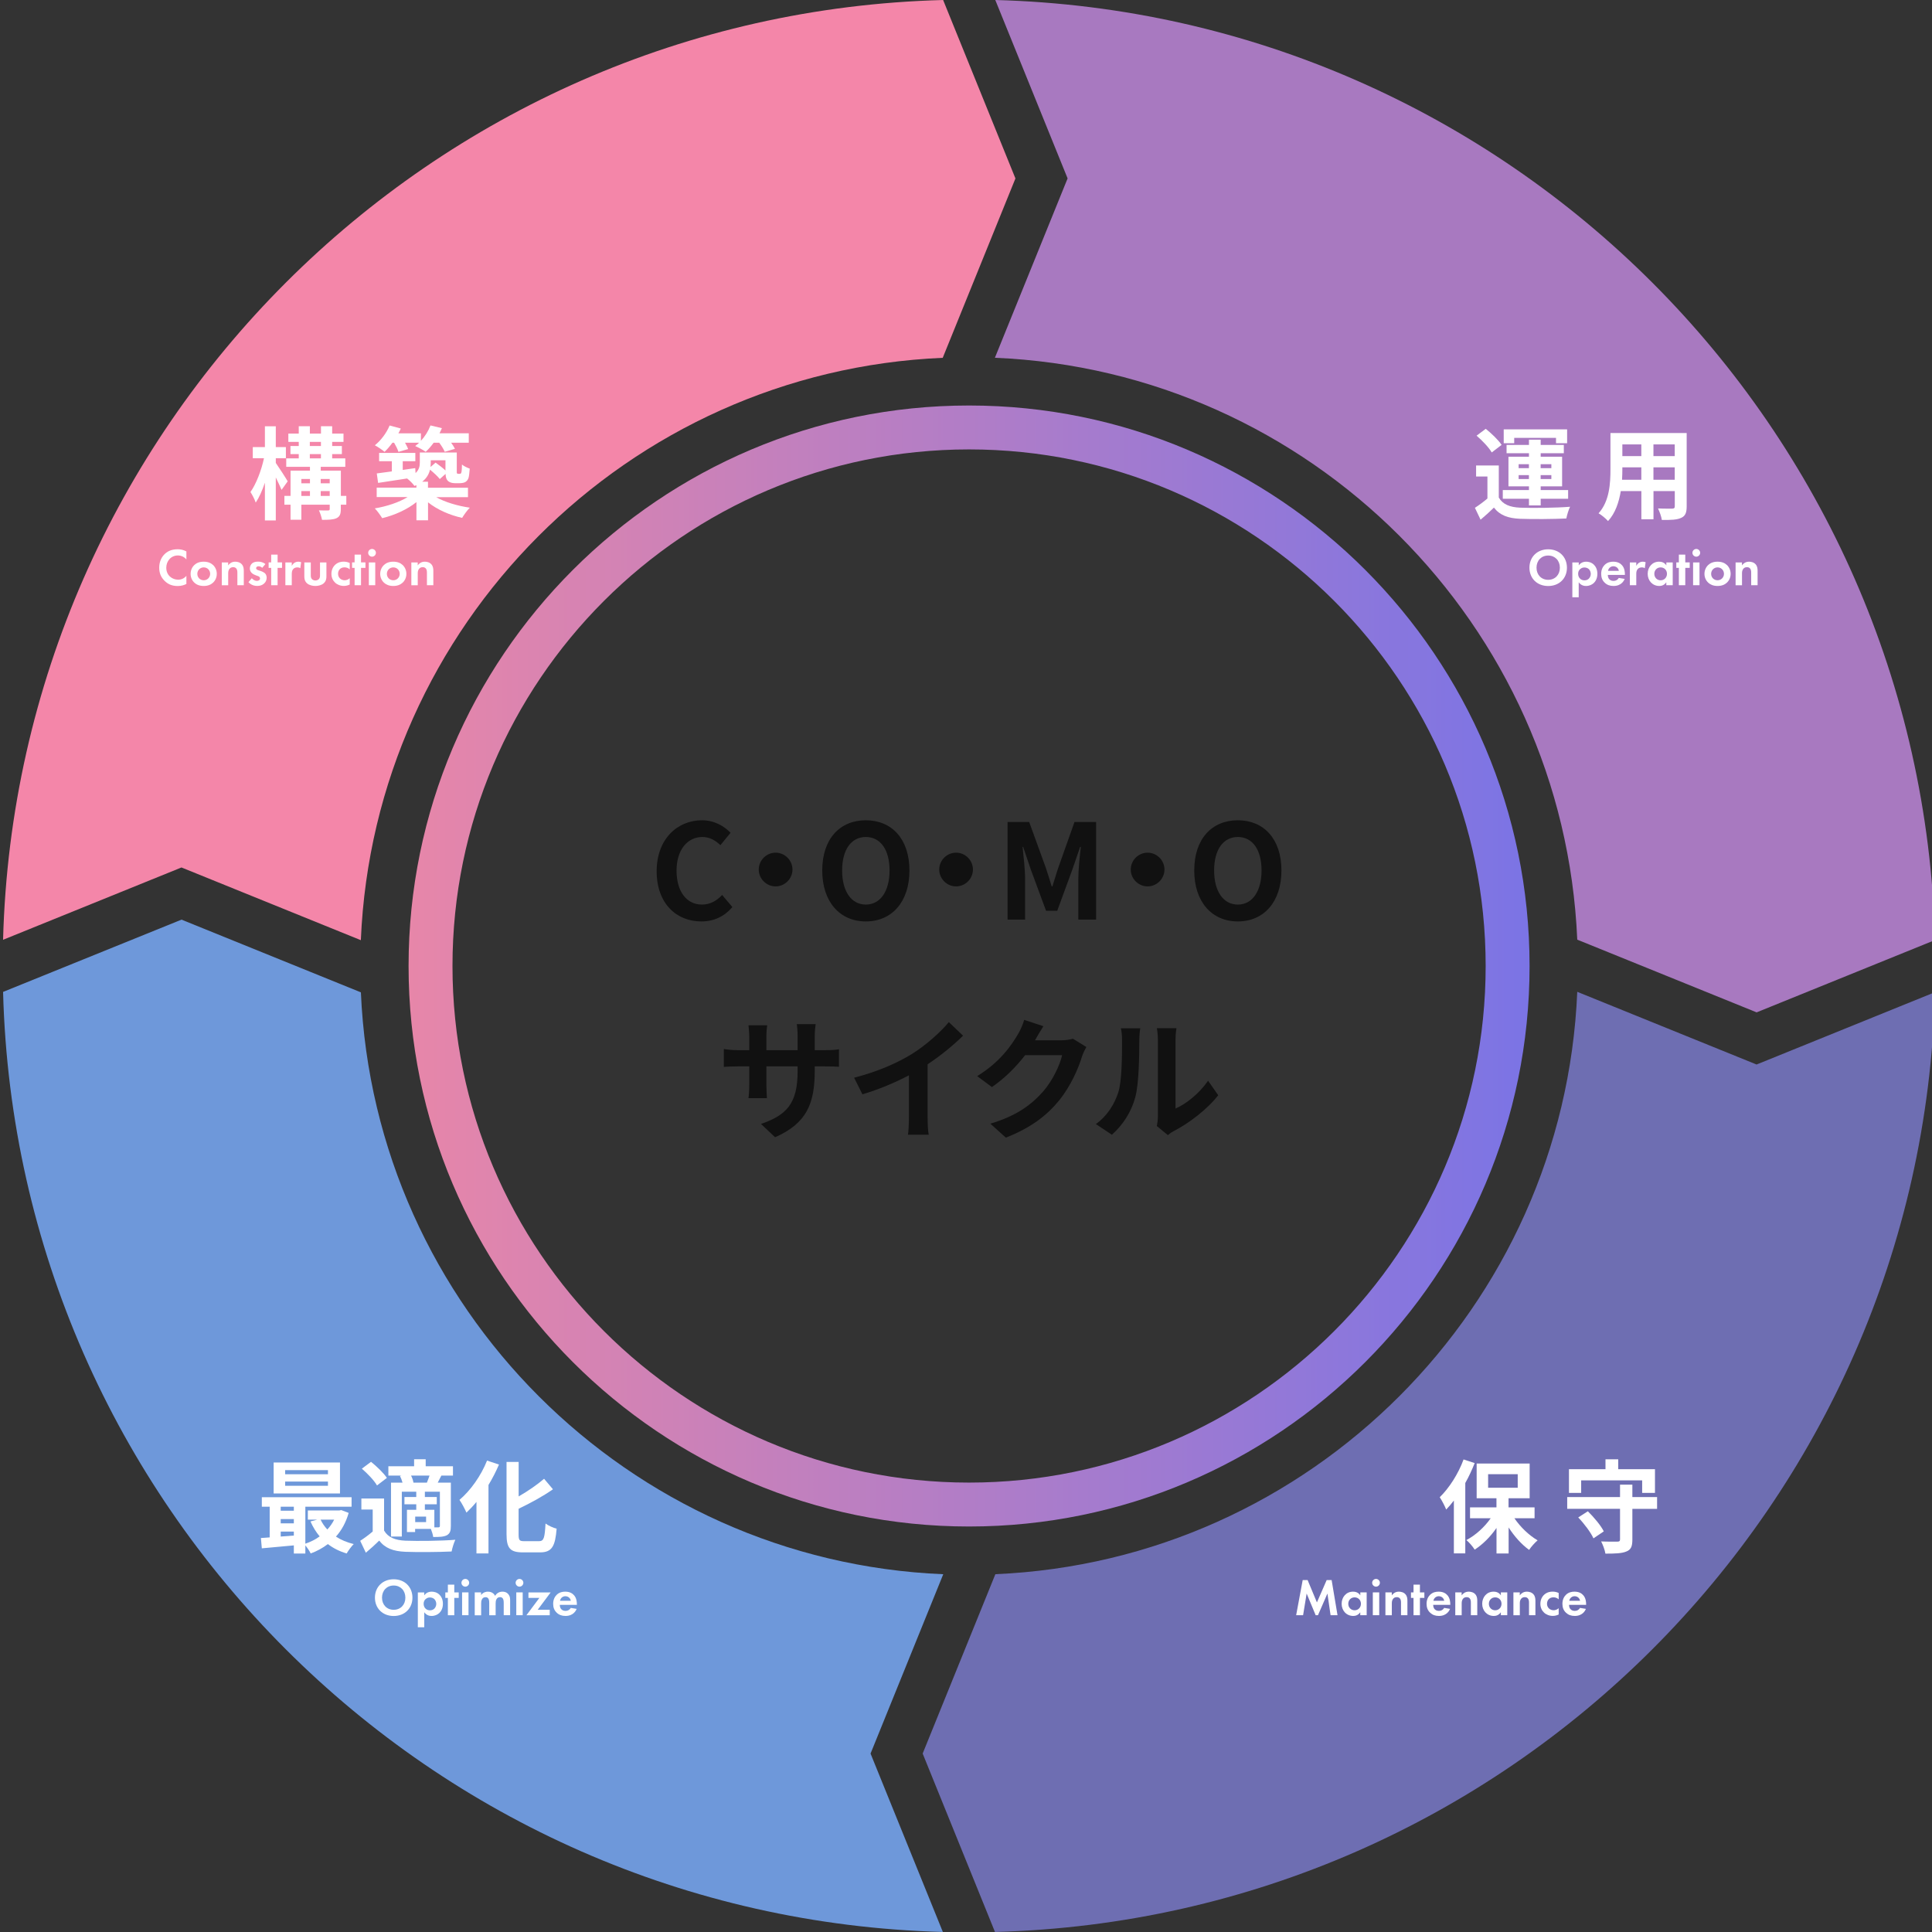 <?xml version="1.0" encoding="UTF-8"?>
<svg id="header" xmlns="http://www.w3.org/2000/svg" xmlns:xlink="http://www.w3.org/1999/xlink" viewBox="0 0 440 440">
  <rect x="0" y="0" width="440" height="440" fill="#333333" stroke="none"/>
  <defs>
    <style>
      .cls-1 {
        fill: url(#_名称未設定グラデーション_181);
      }

      .cls-1, .cls-2, .cls-3, .cls-4, .cls-5, .cls-6, .cls-7 {
        stroke-width: 0px;
      }

      .cls-2 {
        fill: #6e98da;
      }

      .cls-3 {
        fill: #6e6eb2;
      }

      .cls-4 {
        fill: #111;
      }

      .cls-5 {
        fill: #a879c0;
      }

      .cls-6 {
        fill: #fff;
      }

      .cls-7 {
        fill: #f486a9;
      }
    </style>
    <linearGradient id="_名称未設定グラデーション_181" data-name="名称未設定グラデーション 181" x1="93.05" y1="220" x2="348.34" y2="220" gradientUnits="userSpaceOnUse">
      <stop offset="0" stop-color="#e786a9"/>
      <stop offset="1" stop-color="#7b74e5"/>
    </linearGradient>
  </defs>
  <g>
    <path class="cls-1" d="m220.7,102.35c64.87,0,117.65,52.78,117.65,117.65s-52.78,117.65-117.65,117.65-117.65-52.78-117.65-117.65,52.78-117.65,117.65-117.65m0-10c-70.39,0-127.65,57.26-127.65,127.65s57.26,127.65,127.65,127.65,127.65-57.26,127.65-127.65-57.26-127.65-127.65-127.65h0Z"/>
    <path class="cls-5" d="m243.14,40.63l-16.56,40.85c71.74,3.01,129.56,60.79,132.63,132.52l40.85,16.56,40.63-16.47C437.62,97.26,343.49,3.11,226.67,0l16.47,40.63Z"/>
    <path class="cls-7" d="m41.33,197.56l40.85,16.56c3.01-71.74,60.79-129.56,132.52-132.63l16.56-40.85L214.79,0C97.96,3.08,3.81,97.21.7,214.03l40.63-16.47Z"/>
    <path class="cls-2" d="m198.26,399.37l16.56-40.85c-71.75-3.01-129.56-60.79-132.63-132.52l-40.85-16.56L.7,225.9c3.08,116.83,97.2,210.98,214.03,214.09l-16.47-40.63Z"/>
    <path class="cls-3" d="m400.06,242.44l-40.85-16.56c-3.01,71.74-60.79,129.56-132.52,132.63l-16.56,40.85,16.47,40.63c116.83-3.08,210.98-97.2,214.09-214.03l-40.63,16.47Z"/>
  </g>
  <g>
    <path class="cls-4" d="m149.55,198.42c0-7.32,4.71-11.61,10.32-11.61,2.82,0,5.07,1.35,6.51,2.85l-2.31,2.82c-1.14-1.08-2.43-1.86-4.11-1.86-3.36,0-5.88,2.88-5.88,7.65s2.28,7.74,5.79,7.74c1.92,0,3.39-.9,4.59-2.19l2.34,2.76c-1.83,2.13-4.2,3.27-7.08,3.27-5.61,0-10.17-4.02-10.17-11.43Z"/>
    <path class="cls-4" d="m180.48,198.03c0,2.1-1.74,3.84-3.84,3.84s-3.84-1.74-3.84-3.84,1.74-3.84,3.84-3.84,3.84,1.74,3.84,3.84Z"/>
    <path class="cls-4" d="m187.26,198.24c0-7.23,4.05-11.43,9.93-11.43s9.93,4.23,9.93,11.43-4.05,11.61-9.93,11.61-9.93-4.41-9.93-11.61Zm15.33,0c0-4.77-2.1-7.62-5.4-7.62s-5.4,2.85-5.4,7.62,2.1,7.77,5.4,7.77,5.4-3.03,5.4-7.77Z"/>
    <path class="cls-4" d="m221.58,198.03c0,2.1-1.74,3.84-3.84,3.84s-3.84-1.74-3.84-3.84,1.74-3.84,3.84-3.84,3.84,1.74,3.84,3.84Z"/>
    <path class="cls-4" d="m229.47,187.2h4.92l3.78,10.41c.48,1.38.9,2.85,1.35,4.26h.15c.48-1.41.87-2.88,1.35-4.26l3.69-10.41h4.92v22.23h-4.05v-9.27c0-2.1.33-5.19.57-7.29h-.15l-1.8,5.22-3.42,9.33h-2.55l-3.45-9.33-1.77-5.22h-.12c.21,2.1.57,5.19.57,7.29v9.27h-3.99v-22.23Z"/>
    <path class="cls-4" d="m265.2,198.03c0,2.1-1.74,3.84-3.84,3.84s-3.84-1.74-3.84-3.84,1.74-3.84,3.84-3.84,3.84,1.74,3.84,3.84Z"/>
    <path class="cls-4" d="m271.98,198.24c0-7.23,4.05-11.43,9.93-11.43s9.93,4.23,9.93,11.43-4.05,11.61-9.93,11.61-9.93-4.41-9.93-11.61Zm15.33,0c0-4.77-2.1-7.62-5.4-7.62s-5.4,2.85-5.4,7.62,2.1,7.77,5.4,7.77,5.4-3.03,5.4-7.77Z"/>
    <path class="cls-4" d="m176.52,259l-3.21-3.03c5.79-2.01,8.34-4.59,8.34-11.97v-1.14h-7.11v4.08c0,1.32.09,2.55.12,3.15h-4.2c.09-.6.18-1.8.18-3.15v-4.08h-2.55c-1.5,0-2.58.06-3.24.12v-4.08c.51.09,1.74.27,3.24.27h2.55v-2.97c0-.87-.09-1.8-.18-2.7h4.26c-.09.57-.18,1.53-.18,2.7v2.97h7.11v-3.15c0-1.2-.09-2.19-.18-2.79h4.29c-.09.6-.21,1.59-.21,2.79v3.15h2.22c1.59,0,2.49-.06,3.3-.21v3.99c-.66-.06-1.71-.09-3.3-.09h-2.22v.99c0,7.44-1.8,11.97-9.03,15.15Z"/>
    <path class="cls-4" d="m207.63,240.07c3.09-1.92,6.51-4.92,8.46-7.29l3.24,3.09c-2.28,2.25-5.16,4.59-8.07,6.51v12.12c0,1.32.06,3.18.27,3.93h-4.74c.12-.72.21-2.61.21-3.93v-9.6c-3.09,1.62-6.9,3.24-10.59,4.32l-1.89-3.78c5.37-1.38,9.78-3.33,13.11-5.37Z"/>
    <path class="cls-4" d="m235.8,236.77c-.03.06-.06.09-.09.15h6.03c.93,0,1.92-.15,2.61-.36l3.06,1.89c-.33.57-.75,1.41-.99,2.16-.81,2.67-2.52,6.66-5.22,10.02-2.85,3.48-6.48,6.24-12.12,8.46l-3.54-3.18c6.15-1.83,9.48-4.44,12.09-7.41,2.04-2.34,3.78-5.94,4.26-8.19h-8.43c-2.01,2.61-4.62,5.25-7.56,7.26l-3.36-2.49c5.25-3.21,7.86-7.08,9.36-9.66.45-.75,1.08-2.13,1.35-3.15l4.38,1.44c-.69,1.05-1.47,2.4-1.83,3.06Z"/>
    <path class="cls-4" d="m254.67,248.83c.84-2.58.87-8.25.87-11.88,0-1.2-.09-2.01-.27-2.76h4.41c-.03.15-.21,1.47-.21,2.73,0,3.54-.09,9.87-.9,12.9-.9,3.39-2.79,6.33-5.34,8.61l-3.66-2.43c2.64-1.86,4.26-4.62,5.1-7.17Zm9.03,5.4v-17.49c0-1.35-.21-2.49-.24-2.58h4.47c-.03.09-.21,1.26-.21,2.61v15.69c2.43-1.05,5.4-3.42,7.41-6.33l2.31,3.3c-2.49,3.24-6.81,6.48-10.17,8.19-.66.36-1.02.66-1.29.9l-2.52-2.07c.12-.57.24-1.41.24-2.22Z"/>
  </g>
  <g>
    <path class="cls-6" d="m64.12,111.56c-.3-.71-.8-1.79-1.31-2.83v9.8h-2.48v-8.6c-.6,1.77-1.31,3.38-2.09,4.53-.25-.76-.8-1.79-1.2-2.41,1.29-1.79,2.51-4.99,3.08-7.7h-2.55v-2.53h2.76v-4.74h2.48v4.74h2.3v2.53h-2.3v1.08c.64.9,2.35,3.54,2.71,4.19l-1.4,1.95Zm14.74,3.38h-1.24v.99c0,1.15-.23,1.72-.99,2.09-.76.34-1.84.37-3.29.37-.11-.64-.41-1.54-.71-2.16.85.05,1.79.02,2.07.02.3,0,.39-.07.39-.34v-.97h-6.46v3.43h-2.46v-3.43h-1.4v-2h1.4v-5.75h4.42v-.87h-5.4v-1.93h2.85v-.97h-1.89v-1.84h1.89v-.94h-2.37v-1.89h2.37v-1.68h2.53v1.68h2.53v-1.68h2.55v1.68h2.58v1.89h-2.58v.94h2.21v1.84h-2.21v.97h2.99v1.93h-5.59v.87h4.58v5.75h1.24v2Zm-10.23-5.86v.99h1.96v-.99h-1.96Zm0,3.86h1.96v-1.1h-1.96v1.1Zm1.93-11.36h2.53v-.94h-2.53v.94Zm0,2.81h2.53v-.97h-2.53v.97Zm2.48,4.69v.99h2.05v-.99h-2.05Zm2.05,3.86v-1.1h-2.05v1.1h2.05Z"/>
    <path class="cls-6" d="m89.37,100.83c-.58.8-1.2,1.52-1.79,2.07-.51-.44-1.59-1.17-2.21-1.49,1.38-1.1,2.67-2.81,3.36-4.51l2.55.69c-.16.37-.34.74-.55,1.1h5.13v1.7c.92-.99,1.7-2.23,2.18-3.5l2.6.62c-.16.39-.35.78-.55,1.17h6.67v2.14h-4.02c.37.51.69,1.01.87,1.4l-2.32.67c-.23-.55-.74-1.38-1.26-2.07h-1.26c-.58.8-1.2,1.52-1.82,2.07-.55-.41-1.75-1.03-2.39-1.31.3-.23.6-.48.9-.76h-3.22c.3.53.58,1.06.71,1.45l-2.21.64c-.16-.58-.58-1.38-.99-2.09h-.37Zm9.93,12.37c1.98,1.15,4.92,2.02,7.7,2.42-.58.57-1.36,1.66-1.75,2.32-2.78-.6-5.66-1.86-7.77-3.54v4.09h-2.64v-4.14c-2.09,1.68-4.99,2.99-7.8,3.66-.39-.64-1.13-1.68-1.68-2.23,2.69-.44,5.54-1.38,7.47-2.58h-7.04v-2.14h9.04v-.57c-.14.07-.28.11-.44.18-.3-.46-1.15-1.31-1.68-1.7-2.39.37-4.74.71-6.6,1.01l-.3-2.16c.97-.12,2.14-.28,3.43-.46v-2.32h-2.9v-1.89h8.25v1.89h-2.87v1.98l2.85-.41.07,1.13c.8-.74.97-1.56.97-2.39v-2.3h8.42v4.05c0,.39-.02.62.05.69.05.09.11.12.21.12h.37c.12,0,.21,0,.28-.07.07-.05.14-.18.18-.46.05-.25.07-.85.09-1.59.41.37,1.22.74,1.77.94-.07.87-.16,1.82-.3,2.18-.16.41-.41.71-.76.9-.32.16-.83.23-1.22.23h-1.13c-.58,0-1.2-.16-1.59-.55-.3-.32-.46-.69-.51-1.56l-1.31,1.17c-.46-.6-1.38-1.45-2.23-2.14-.23.99-.76,1.96-1.77,2.74h1.31v1.38h9.11v2.14h-7.29Zm-1.2-8.37v.58c0,.32-.02.62-.05.94l1.15-.99c.74.53,1.63,1.2,2.25,1.79v-2.32h-3.36Z"/>
  </g>
  <g>
    <path class="cls-6" d="m341.36,113.34c.9,1.54,2.51,2.18,4.85,2.28,2.76.11,8.19.05,11.36-.21-.32.64-.71,1.91-.85,2.67-2.85.14-7.73.18-10.53.07-2.74-.12-4.58-.78-5.96-2.55-.92.9-1.86,1.77-3.04,2.76l-1.29-2.71c.9-.58,1.93-1.33,2.85-2.12v-5.01h-2.58v-2.51h5.17v7.33Zm-1.63-10.3c-.64-1.13-2.16-2.71-3.45-3.82l2.09-1.56c1.29,1.04,2.88,2.55,3.61,3.66l-2.25,1.72Zm8.48,10.55h-5.96v-1.98h5.96v-.85h-4.67v-6.74h4.67v-.8h-5.1v-1.89h5.1v-1.2h2.67v1.2h5.27v1.89h-5.27v.8h4.88v6.74h-4.88v.85h6.25v1.98h-6.25v1.52h-2.67v-1.52Zm-3.36-12.65h-2.39v-3.15h14.44v3.15h-2.53v-1.22h-9.52v1.22Zm1.01,5.68h2.34v-.9h-2.34v.9Zm2.34,2.48v-.9h-2.34v.9h2.34Zm2.67-3.38v.9h2.44v-.9h-2.44Zm2.44,2.48h-2.44v.9h2.44v-.9Z"/>
    <path class="cls-6" d="m384.13,115.31c0,1.47-.32,2.21-1.24,2.62-.94.46-2.35.51-4.42.48-.09-.74-.53-1.91-.87-2.62,1.29.07,2.81.05,3.22.05.44,0,.6-.14.6-.55v-3.45h-4.85v6.42h-2.76v-6.42h-4.69c-.41,2.51-1.24,5.04-2.9,6.83-.44-.51-1.54-1.45-2.16-1.77,2.51-2.76,2.71-6.85,2.71-10.07v-8.21h17.36v16.69Zm-10.33-6.05v-2.83h-4.32v.41c0,.74-.02,1.56-.07,2.42h4.39Zm-4.32-8.05v2.67h4.32v-2.67h-4.32Zm11.93,0h-4.85v2.67h4.85v-2.67Zm0,8.05v-2.83h-4.85v2.83h4.85Z"/>
  </g>
  <g>
    <path class="cls-6" d="m335.85,333.21c-.6,1.49-1.31,3.06-2.14,4.53v16.03h-2.6v-12.03c-.57.74-1.15,1.43-1.75,2.05-.25-.67-1.01-2.14-1.47-2.81,2.14-2.07,4.23-5.33,5.43-8.6l2.53.83Zm9.06,12.58c1.36,2,3.33,3.89,5.27,5.01-.62.53-1.5,1.49-1.93,2.18-1.68-1.2-3.36-3.06-4.67-5.11v5.93h-2.76v-5.82c-1.4,2.02-3.15,3.77-4.97,4.94-.41-.67-1.26-1.66-1.89-2.18,2.07-1.08,4.12-2.94,5.54-4.97h-4.71v-2.48h6.02v-2.07h-4.51v-7.91h12.07v7.91h-4.81v2.07h5.93v2.48h-4.6Zm-6-6.97h6.74v-3.08h-6.74v3.08Z"/>
    <path class="cls-6" d="m377.39,343.63h-5.63v7.01c0,1.56-.32,2.3-1.38,2.71-1.06.44-2.6.48-4.76.48-.12-.83-.58-2.02-.97-2.78,1.49.07,3.2.05,3.66.05.48,0,.64-.12.64-.51v-6.97h-12.03v-2.67h12.03v-2.83h2.81v2.83h5.63v2.67Zm-17.29-3.63h-2.78v-5.4h8.32v-2.25h2.9v2.25h8.37v5.4h-2.92v-2.85h-13.89v2.85Zm1.52,4.18c1.38,1.36,2.97,3.24,3.63,4.58l-2.35,1.59c-.6-1.33-2.09-3.33-3.47-4.76l2.18-1.4Z"/>
  </g>
  <g>
    <path class="cls-6" d="m79.41,344.55c-.62,2.16-1.61,3.96-2.9,5.4,1.15.76,2.53,1.33,4.05,1.7-.53.51-1.24,1.5-1.61,2.14-1.63-.48-3.06-1.2-4.28-2.14-1.17.9-2.48,1.61-3.91,2.14-.25-.53-.76-1.29-1.22-1.84v1.86h-2.62v-1.86c-2.64.25-5.27.48-7.29.67l-.21-2.35c.6-.05,1.29-.07,2-.14v-6.99h-1.79v-2.16h20.44v2.16h-10.53v8.42c1.17-.39,2.3-.94,3.26-1.66-.83-.99-1.54-2.14-2.09-3.4l1.52-.41h-2.12v-2.09h7.15l.46-.09,1.68.64Zm-1.98-4.42h-15.11v-7.06h15.11v7.06Zm-13.5,3.01v.92h2.99v-.92h-2.99Zm0,3.79h2.99v-.97h-2.99v.97Zm0,3.01c.97-.07,1.98-.14,2.99-.23v-.9h-2.99v1.13Zm10.76-15.13h-9.75v.94h9.75v-.94Zm0,2.6h-9.75v.97h9.75v-.97Zm-1.68,8.67c.39.83.92,1.59,1.54,2.25.62-.67,1.15-1.42,1.56-2.25h-3.1Z"/>
    <path class="cls-6" d="m87.49,348.6c.9,1.54,2.51,2.18,4.85,2.28,2.76.11,8.19.05,11.36-.21-.32.64-.71,1.91-.85,2.67-2.85.14-7.73.18-10.53.07-2.74-.12-4.58-.78-5.96-2.55-.92.9-1.86,1.77-3.04,2.76l-1.29-2.71c.9-.58,1.93-1.33,2.85-2.12v-5.01h-2.58v-2.51h5.17v7.33Zm-1.63-10.3c-.64-1.13-2.16-2.71-3.45-3.82l2.09-1.56c1.29,1.04,2.88,2.55,3.61,3.66l-2.25,1.72Zm5.63-2.25h-3.04v-2.12h5.86v-1.59h2.64v1.59h6.21v2.12h-2.64c-.3.6-.58,1.13-.83,1.61h2.99v9.87c0,1.1-.18,1.7-.92,2.12-.76.37-1.72.39-3.1.39-.07-.53-.3-1.26-.53-1.84h-3.59v.71h-1.86v-5.06h2.12v-1.26h-2.69v-1.66h2.69v-1.2h-3.29v10.21h-2.46v-12.28h2.62c-.14-.51-.34-1.06-.58-1.52l.39-.09Zm5.73,1.61c.21-.48.41-1.08.6-1.61h-4.21c.28.53.48,1.13.55,1.61h3.06Zm-.18,7.73h-2.48v1.26h2.48v-1.26Zm3.15-5.66h-3.43v1.2h2.71v1.66h-2.71v1.26h2.16v4h.92c.25-.02.34-.09.34-.37v-7.75Z"/>
    <path class="cls-6" d="m113.64,333.54c-.67,1.56-1.47,3.13-2.39,4.65v15.59h-2.74v-11.73c-.74.9-1.52,1.72-2.28,2.44-.3-.69-1.08-2.21-1.59-2.9,2.48-2.09,4.9-5.47,6.28-8.95l2.71.9Zm9.13,17.45c1.1,0,1.29-.78,1.47-4.02.64.48,1.79,1.01,2.53,1.17-.32,3.96-1.04,5.4-3.75,5.4h-3.93c-2.9,0-3.73-.92-3.73-4.16v-16.44h2.76v7.86c2.16-1.24,4.28-2.71,5.79-4.02l2.02,2.39c-2.28,1.61-5.13,3.15-7.82,4.44v5.79c0,1.36.16,1.59,1.26,1.59h3.38Z"/>
  </g>
  <g>
    <path class="cls-6" d="m42.45,132.99c-.48.25-1.12.47-1.98.47-1.4,0-2.25-.48-2.93-1.12-.92-.89-1.28-1.88-1.28-3.06,0-1.45.6-2.49,1.28-3.13.8-.76,1.8-1.06,2.94-1.06.56,0,1.24.1,1.97.49v1.82c-.73-.84-1.64-.9-1.93-.9-1.61,0-2.65,1.32-2.65,2.79,0,1.78,1.37,2.73,2.71,2.73.74,0,1.4-.32,1.87-.88v1.82Z"/>
    <path class="cls-6" d="m48.49,128.65c.52.47.88,1.19.88,2.04s-.36,1.56-.88,2.03c-.44.41-1.12.73-2.1.73s-1.66-.32-2.1-.73c-.52-.47-.88-1.19-.88-2.03s.36-1.57.88-2.04c.44-.41,1.12-.73,2.1-.73s1.65.32,2.1.73Zm-.63,2.04c0-.82-.62-1.47-1.46-1.47s-1.46.66-1.46,1.47.61,1.46,1.46,1.46,1.46-.67,1.46-1.46Z"/>
    <path class="cls-6" d="m50.5,128.09h1.46v.67c.28-.38.77-.84,1.61-.84.46,0,1.13.13,1.54.64.36.44.41.96.41,1.46v3.26h-1.46v-2.83c0-.29-.01-.74-.28-1.02-.23-.24-.54-.26-.68-.26-.38,0-.68.13-.9.46-.22.34-.23.71-.23,1.01v2.65h-1.46v-5.19Z"/>
    <path class="cls-6" d="m59.74,129.32c-.35-.32-.7-.35-.85-.35-.35,0-.56.17-.56.42,0,.13.06.34.47.47l.35.11c.41.13,1.02.34,1.32.74.16.22.26.53.26.86,0,.47-.16.94-.58,1.32-.42.38-.92.55-1.56.55-1.08,0-1.69-.52-2.01-.86l.77-.89c.29.34.72.6,1.15.6.41,0,.72-.2.72-.56,0-.32-.26-.46-.46-.53l-.34-.12c-.37-.13-.8-.3-1.12-.62-.24-.25-.4-.58-.4-1,0-.5.24-.92.54-1.18.41-.32.94-.37,1.36-.37.38,0,.99.05,1.65.55l-.72.85Z"/>
    <path class="cls-6" d="m63.22,129.33v3.95h-1.46v-3.95h-.58v-1.25h.58v-1.77h1.46v1.77h1.01v1.25h-1.01Z"/>
    <path class="cls-6" d="m64.99,128.09h1.46v.78c.23-.44.54-.66.65-.72.23-.14.52-.23.86-.23.25,0,.46.06.62.12l-.19,1.37c-.19-.13-.38-.19-.68-.19-.28,0-.68.06-.97.42-.28.35-.29.79-.29,1.15v2.49h-1.46v-5.19Z"/>
    <path class="cls-6" d="m70.78,128.09v2.94c0,.28.02.65.31.91.18.16.47.26.74.26s.56-.11.74-.26c.29-.26.31-.63.31-.91v-2.94h1.46v3.18c0,.47-.06,1.09-.64,1.59-.48.42-1.25.59-1.88.59s-1.4-.17-1.88-.59c-.58-.5-.63-1.13-.63-1.59v-3.18h1.46Z"/>
    <path class="cls-6" d="m79.65,129.67c-.31-.29-.7-.46-1.2-.46-.97,0-1.46.71-1.46,1.46,0,.85.63,1.48,1.51,1.48.32,0,.75-.1,1.15-.46v1.43c-.29.14-.74.32-1.34.32-.81,0-1.54-.31-2-.76-.4-.37-.83-1.02-.83-1.99,0-.91.37-1.64.9-2.11.64-.56,1.37-.67,1.87-.67.54,0,.98.11,1.4.31v1.44Z"/>
    <path class="cls-6" d="m82.22,129.33v3.95h-1.46v-3.95h-.58v-1.25h.58v-1.77h1.46v1.77h1.01v1.25h-1.01Z"/>
    <path class="cls-6" d="m84.73,125.02c.48,0,.88.4.88.88s-.4.88-.88.88-.88-.4-.88-.88.4-.88.88-.88Zm.73,3.07v5.19h-1.46v-5.19h1.46Z"/>
    <path class="cls-6" d="m91.67,128.65c.52.47.88,1.19.88,2.04s-.36,1.56-.88,2.03c-.44.41-1.12.73-2.1.73s-1.65-.32-2.1-.73c-.52-.47-.88-1.19-.88-2.03s.36-1.57.88-2.04c.44-.41,1.12-.73,2.1-.73s1.66.32,2.1.73Zm-.64,2.04c0-.82-.62-1.47-1.46-1.47s-1.46.66-1.46,1.47.61,1.46,1.46,1.46,1.46-.67,1.46-1.46Z"/>
    <path class="cls-6" d="m93.67,128.09h1.46v.67c.28-.38.77-.84,1.61-.84.46,0,1.13.13,1.54.64.36.44.41.96.41,1.46v3.26h-1.46v-2.83c0-.29-.01-.74-.28-1.02-.23-.24-.54-.26-.68-.26-.38,0-.68.13-.9.46-.22.34-.23.71-.23,1.01v2.65h-1.46v-5.19Z"/>
  </g>
  <g>
    <path class="cls-6" d="m356.86,129.29c0,2.43-1.75,4.17-4.27,4.17s-4.27-1.74-4.27-4.17,1.75-4.19,4.27-4.19,4.27,1.75,4.27,4.19Zm-1.61,0c0-1.62-1.1-2.77-2.66-2.77s-2.66,1.15-2.66,2.77,1.1,2.76,2.66,2.76,2.66-1.14,2.66-2.76Z"/>
    <path class="cls-6" d="m359.55,136.03h-1.46v-7.94h1.46v.67c.23-.32.73-.84,1.69-.84.46,0,1.19.11,1.77.7.38.38.78,1.03.78,2.06,0,1.18-.52,1.81-.82,2.1-.4.37-1,.67-1.76.67-.36,0-1.09-.06-1.67-.84v3.42Zm.35-6.46c-.32.28-.49.64-.49,1.12s.19.88.48,1.13c.19.17.5.35.96.35.48,0,.79-.19.98-.37.31-.29.46-.72.46-1.1s-.16-.82-.44-1.09c-.26-.24-.65-.37-1-.37-.38,0-.68.11-.95.35Z"/>
    <path class="cls-6" d="m370.02,131.83c-.16.38-.74,1.62-2.55,1.62-.84,0-1.48-.24-1.99-.73-.58-.54-.82-1.21-.82-2.03,0-1.03.42-1.67.79-2.04.61-.6,1.33-.73,1.96-.73,1.05,0,1.67.42,2.03.85.55.66.62,1.48.62,2.04v.12h-3.89c0,.31.08.65.25.88.16.22.48.49,1.04.49s.97-.26,1.21-.68l1.34.22Zm-1.34-1.83c-.12-.71-.7-1.04-1.24-1.04s-1.1.35-1.22,1.04h2.46Z"/>
    <path class="cls-6" d="m371.19,128.09h1.46v.78c.23-.44.54-.66.65-.72.23-.14.52-.23.86-.23.25,0,.46.06.62.12l-.19,1.37c-.19-.13-.38-.19-.68-.19-.28,0-.68.06-.97.42-.28.35-.29.79-.29,1.15v2.49h-1.46v-5.19Z"/>
    <path class="cls-6" d="m379.49,128.09h1.46v5.19h-1.46v-.67c-.53.76-1.22.84-1.59.84-1.59,0-2.65-1.25-2.65-2.77s1.04-2.76,2.58-2.76c.4,0,1.17.07,1.67.84v-.67Zm-2.73,2.59c0,.83.6,1.48,1.44,1.48s1.44-.65,1.44-1.48-.6-1.46-1.44-1.46-1.44.64-1.44,1.46Z"/>
    <path class="cls-6" d="m383.81,129.33v3.95h-1.46v-3.95h-.58v-1.25h.58v-1.77h1.46v1.77h1.01v1.25h-1.01Z"/>
    <path class="cls-6" d="m386.32,125.02c.48,0,.88.4.88.88s-.4.88-.88.88-.88-.4-.88-.88.4-.88.88-.88Zm.73,3.07v5.19h-1.46v-5.19h1.46Z"/>
    <path class="cls-6" d="m393.26,128.65c.52.47.88,1.19.88,2.04s-.36,1.56-.88,2.03c-.44.41-1.12.73-2.1.73s-1.65-.32-2.1-.73c-.52-.47-.88-1.19-.88-2.03s.36-1.57.88-2.04c.44-.41,1.12-.73,2.1-.73s1.66.32,2.1.73Zm-.64,2.04c0-.82-.62-1.47-1.46-1.47s-1.46.66-1.46,1.47.61,1.46,1.46,1.46,1.46-.67,1.46-1.46Z"/>
    <path class="cls-6" d="m395.26,128.09h1.46v.67c.28-.38.77-.84,1.61-.84.46,0,1.13.13,1.54.64.36.44.41.96.41,1.46v3.26h-1.46v-2.83c0-.29-.01-.74-.28-1.02-.23-.24-.54-.26-.68-.26-.38,0-.68.13-.9.46-.22.34-.23.71-.23,1.01v2.65h-1.46v-5.19Z"/>
  </g>
  <g>
    <path class="cls-6" d="m296.67,359.85h1.13l2.12,5.09,2.22-5.09h1.13l1.34,8h-1.58l-.72-4.93-2.15,4.93h-.53l-2.05-4.93-.81,4.93h-1.58l1.49-8Z"/>
    <path class="cls-6" d="m309.79,362.66h1.46v5.19h-1.46v-.67c-.53.76-1.22.84-1.59.84-1.6,0-2.65-1.25-2.65-2.77s1.04-2.76,2.58-2.76c.4,0,1.17.07,1.67.84v-.67Zm-2.73,2.59c0,.83.6,1.48,1.44,1.48s1.44-.65,1.44-1.48-.6-1.46-1.44-1.46-1.44.64-1.44,1.46Z"/>
    <path class="cls-6" d="m313.38,359.59c.48,0,.88.4.88.88s-.4.88-.88.88-.88-.4-.88-.88.4-.88.88-.88Zm.73,3.07v5.19h-1.46v-5.19h1.46Z"/>
    <path class="cls-6" d="m315.51,362.66h1.46v.67c.28-.38.77-.84,1.61-.84.46,0,1.13.13,1.54.64.36.44.41.96.41,1.46v3.26h-1.46v-2.83c0-.29-.01-.74-.28-1.02-.23-.24-.54-.26-.68-.26-.38,0-.68.13-.9.46-.22.34-.23.71-.23,1.01v2.65h-1.46v-5.19Z"/>
    <path class="cls-6" d="m323.38,363.91v3.95h-1.46v-3.95h-.58v-1.25h.58v-1.77h1.46v1.77h1.01v1.25h-1.01Z"/>
    <path class="cls-6" d="m330.25,366.4c-.16.38-.74,1.62-2.55,1.62-.84,0-1.47-.24-1.99-.73-.58-.54-.82-1.21-.82-2.03,0-1.03.42-1.67.79-2.04.61-.6,1.33-.73,1.96-.73,1.06,0,1.67.42,2.03.85.55.66.62,1.48.62,2.04v.12h-3.89c0,.31.08.65.25.88.16.22.48.49,1.04.49s.97-.26,1.21-.68l1.34.22Zm-1.34-1.83c-.12-.71-.7-1.04-1.24-1.04s-1.1.35-1.22,1.04h2.46Z"/>
    <path class="cls-6" d="m331.42,362.66h1.46v.67c.28-.38.77-.84,1.61-.84.46,0,1.13.13,1.54.64.36.44.41.96.41,1.46v3.26h-1.46v-2.83c0-.29-.01-.74-.28-1.02-.23-.24-.54-.26-.68-.26-.38,0-.68.13-.9.46-.21.34-.23.71-.23,1.01v2.65h-1.46v-5.19Z"/>
    <path class="cls-6" d="m341.81,362.66h1.46v5.19h-1.46v-.67c-.53.76-1.22.84-1.6.84-1.59,0-2.65-1.25-2.65-2.77s1.04-2.76,2.58-2.76c.4,0,1.18.07,1.67.84v-.67Zm-2.73,2.59c0,.83.6,1.48,1.44,1.48s1.44-.65,1.44-1.48-.6-1.46-1.44-1.46-1.44.64-1.44,1.46Z"/>
    <path class="cls-6" d="m344.66,362.66h1.46v.67c.28-.38.77-.84,1.61-.84.46,0,1.13.13,1.54.64.36.44.41.96.41,1.46v3.26h-1.46v-2.83c0-.29-.01-.74-.28-1.02-.23-.24-.54-.26-.68-.26-.38,0-.68.13-.9.46-.22.34-.23.71-.23,1.01v2.65h-1.46v-5.19Z"/>
    <path class="cls-6" d="m354.98,364.24c-.31-.29-.7-.46-1.2-.46-.97,0-1.46.71-1.46,1.46,0,.85.63,1.48,1.51,1.48.32,0,.75-.1,1.15-.46v1.43c-.29.14-.74.32-1.34.32-.81,0-1.54-.31-2-.76-.4-.37-.83-1.02-.83-1.99,0-.91.37-1.64.9-2.11.64-.56,1.37-.67,1.87-.67.54,0,.98.11,1.4.31v1.44Z"/>
    <path class="cls-6" d="m361.19,366.4c-.16.38-.74,1.62-2.55,1.62-.84,0-1.47-.24-1.99-.73-.58-.54-.82-1.21-.82-2.03,0-1.03.42-1.67.79-2.04.61-.6,1.33-.73,1.96-.73,1.06,0,1.67.42,2.03.85.55.66.62,1.48.62,2.04v.12h-3.89c0,.31.08.65.25.88.16.22.48.49,1.04.49s.97-.26,1.21-.68l1.34.22Zm-1.34-1.83c-.12-.71-.7-1.04-1.24-1.04s-1.1.35-1.22,1.04h2.46Z"/>
  </g>
  <g>
    <path class="cls-6" d="m93.93,363.86c0,2.43-1.75,4.17-4.27,4.17s-4.27-1.74-4.27-4.17,1.75-4.19,4.27-4.19,4.27,1.75,4.27,4.19Zm-1.61,0c0-1.62-1.1-2.77-2.66-2.77s-2.66,1.15-2.66,2.77,1.1,2.76,2.66,2.76,2.66-1.14,2.66-2.76Z"/>
    <path class="cls-6" d="m96.62,370.6h-1.46v-7.94h1.46v.67c.23-.32.73-.84,1.69-.84.46,0,1.19.11,1.78.7.38.38.78,1.03.78,2.06,0,1.18-.52,1.81-.82,2.1-.39.37-1,.67-1.76.67-.36,0-1.09-.06-1.67-.84v3.42Zm.35-6.46c-.32.28-.49.64-.49,1.12s.19.88.48,1.13c.19.17.5.35.96.35.48,0,.79-.19.98-.37.31-.29.46-.72.46-1.1s-.16-.82-.44-1.09c-.26-.24-.65-.37-1-.37-.38,0-.68.11-.95.35Z"/>
    <path class="cls-6" d="m103.46,363.91v3.95h-1.46v-3.95h-.58v-1.25h.58v-1.77h1.46v1.77h1.01v1.25h-1.01Z"/>
    <path class="cls-6" d="m105.97,359.59c.48,0,.88.4.88.88s-.4.88-.88.88-.88-.4-.88-.88.4-.88.88-.88Zm.73,3.07v5.19h-1.46v-5.19h1.46Z"/>
    <path class="cls-6" d="m108.1,362.66h1.46v.59c.55-.7,1.24-.76,1.55-.76,1.09,0,1.51.68,1.64.95.25-.41.77-.95,1.67-.95.8,0,1.2.37,1.4.64.34.44.36.89.36,1.46v3.26h-1.46v-2.83c0-.61-.13-.89-.24-1.02-.19-.24-.46-.26-.6-.26-.4,0-.65.18-.8.46-.19.31-.2.73-.2,1.01v2.65h-1.46v-2.83c0-.61-.13-.89-.24-1.02-.19-.24-.46-.26-.6-.26-.4,0-.65.18-.8.46-.19.31-.2.73-.2,1.01v2.65h-1.46v-5.19Z"/>
    <path class="cls-6" d="m118.31,359.59c.48,0,.88.4.88.88s-.4.88-.88.88-.88-.4-.88-.88.4-.88.88-.88Zm.73,3.07v5.19h-1.46v-5.19h1.46Z"/>
    <path class="cls-6" d="m122.45,366.61h2.75v1.25h-5.31l2.95-3.95h-2.49v-1.25h5.06l-2.95,3.95Z"/>
    <path class="cls-6" d="m131.34,366.4c-.16.38-.74,1.62-2.55,1.62-.84,0-1.48-.24-1.99-.73-.58-.54-.82-1.21-.82-2.03,0-1.03.42-1.67.79-2.04.61-.6,1.33-.73,1.96-.73,1.05,0,1.67.42,2.03.85.55.66.62,1.48.62,2.04v.12h-3.89c0,.31.08.65.25.88.16.22.48.49,1.04.49s.97-.26,1.21-.68l1.34.22Zm-1.34-1.83c-.12-.71-.7-1.04-1.24-1.04s-1.1.35-1.22,1.04h2.46Z"/>
  </g>
</svg>